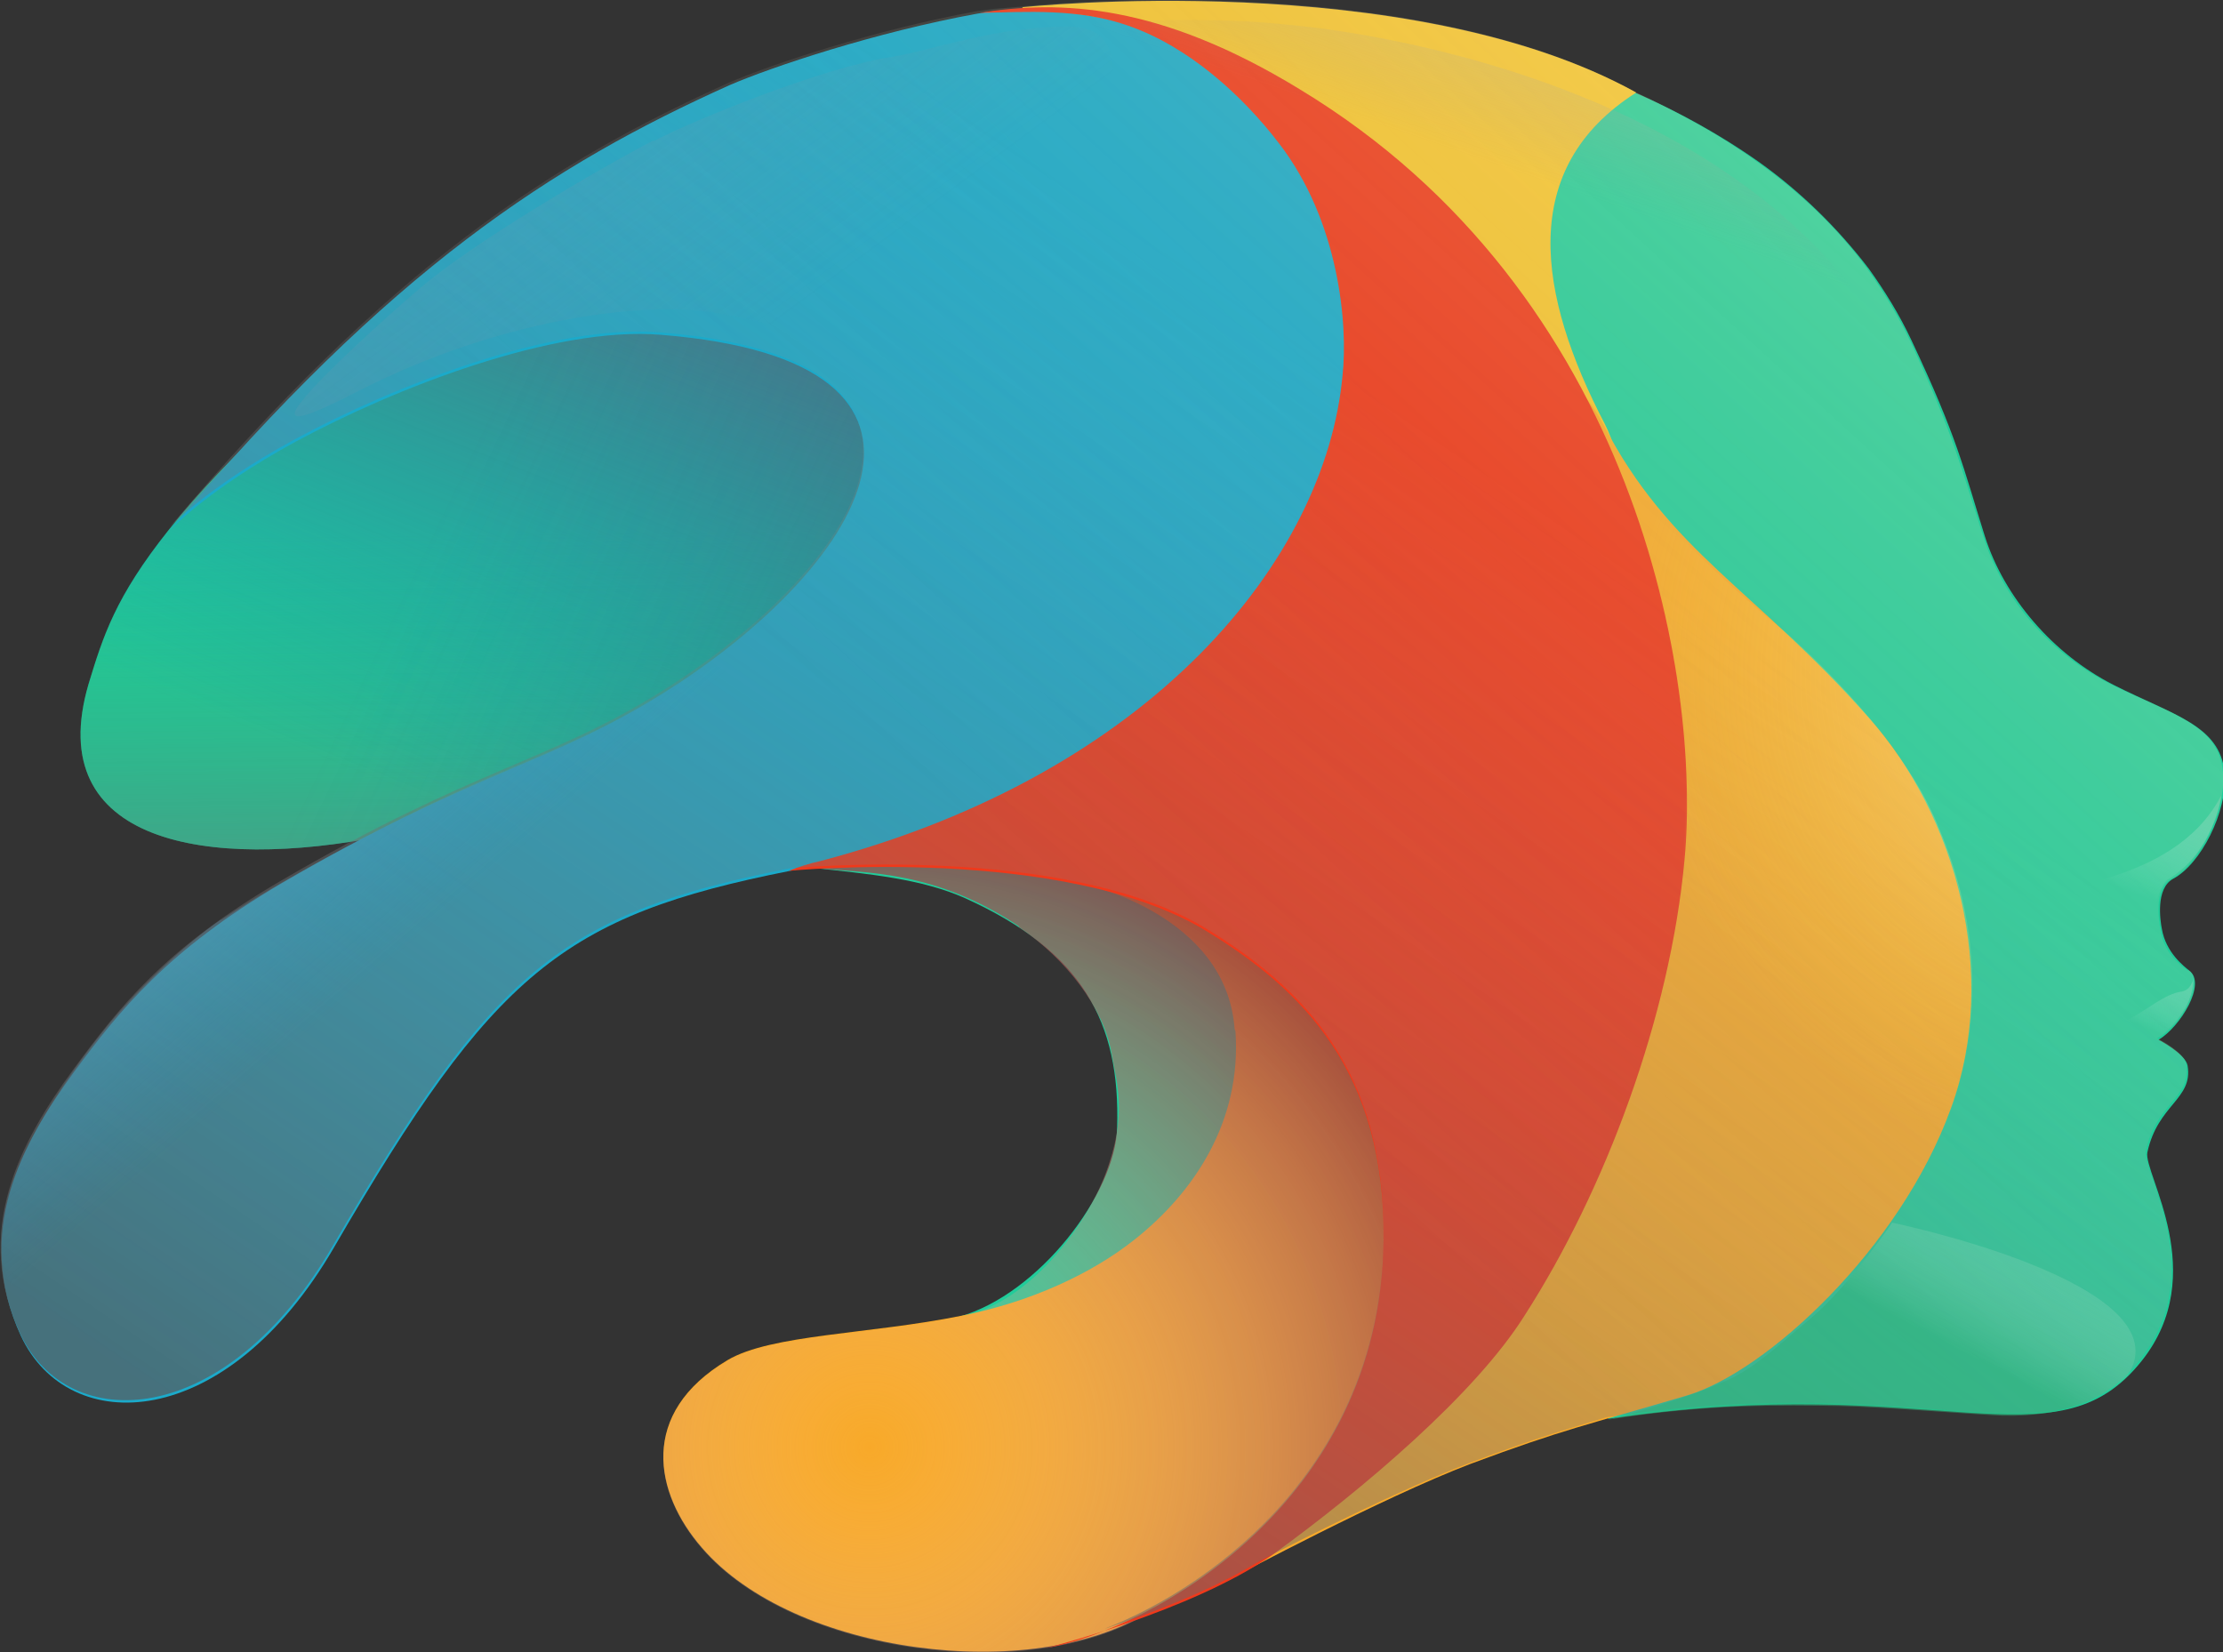 <svg xmlns="http://www.w3.org/2000/svg" xmlns:xlink="http://www.w3.org/1999/xlink" id="Layer_1" data-name="Layer 1" viewBox="0 0 276.2 205.3"><rect x="0" y="0" width="276.2" height="205.3" fill="#333333" stroke="none"/><defs><style>      .cls-1 {        fill: #1baaca;      }      .cls-1, .cls-2, .cls-3, .cls-4, .cls-5, .cls-6, .cls-7, .cls-8, .cls-9, .cls-10, .cls-11, .cls-12, .cls-13, .cls-14, .cls-15, .cls-16, .cls-17, .cls-18, .cls-19, .cls-20, .cls-21, .cls-22, .cls-23, .cls-24 {        stroke-width: 0px;      }      .cls-2 {        fill: #f7c32d;      }      .cls-3 {        fill: url(#linear-gradient-11);      }      .cls-3, .cls-5, .cls-6, .cls-7, .cls-9, .cls-10, .cls-11, .cls-14, .cls-15, .cls-17, .cls-18, .cls-19, .cls-20, .cls-21, .cls-22, .cls-23, .cls-24 {        isolation: isolate;      }      .cls-3, .cls-14, .cls-20 {        opacity: .5;      }      .cls-4 {        fill: url(#linear-gradient-6);      }      .cls-5 {        fill: url(#linear-gradient-10);      }      .cls-5, .cls-9, .cls-10, .cls-11, .cls-17, .cls-19 {        opacity: .8;      }      .cls-6 {        fill: url(#linear-gradient-15);      }      .cls-6, .cls-21, .cls-22 {        opacity: .7;      }      .cls-7 {        fill: url(#linear-gradient-3);      }      .cls-7, .cls-25, .cls-24 {        opacity: .3;      }      .cls-8 {        display: none;        fill: #189cb0;      }      .cls-9 {        fill: url(#linear-gradient-16);      }      .cls-10 {        fill: url(#linear-gradient-9);      }      .cls-11 {        fill: url(#linear-gradient-13);      }      .cls-12 {        fill: #21cc9a;      }      .cls-13 {        fill: #f8a929;      }      .cls-14 {        fill: url(#linear-gradient-7);      }      .cls-15 {        fill: url(#radial-gradient);      }      .cls-15, .cls-18 {        opacity: .9;      }      .cls-16 {        fill: #ef391b;      }      .cls-17 {        fill: url(#linear-gradient-12);      }      .cls-18 {        fill: url(#linear-gradient-2);      }      .cls-19 {        fill: url(#linear-gradient-8);      }      .cls-20 {        fill: url(#linear-gradient);      }      .cls-21 {        fill: url(#linear-gradient-4);      }      .cls-22 {        fill: url(#linear-gradient-14);      }      .cls-23 {        fill: url(#radial-gradient-2);        opacity: .4;      }      .cls-24 {        fill: url(#linear-gradient-5);      }    </style><linearGradient id="linear-gradient" x1="189.8" y1="173.2" x2="190.3" y2="133.8" gradientTransform="translate(-120.3 256.5) scale(1.1 -1.1)" gradientUnits="userSpaceOnUse"><stop offset="0" stop-color="#1eb471" stop-opacity="0"></stop><stop offset="1" stop-color="#6d6e71"></stop></linearGradient><linearGradient id="linear-gradient-2" x1="178.6" y1="134.5" x2="205.4" y2="202.1" gradientTransform="translate(-120.3 256.5) scale(1.1 -1.1)" gradientUnits="userSpaceOnUse"><stop offset="0" stop-color="#1273bc" stop-opacity="0"></stop><stop offset="1" stop-color="#58657f"></stop></linearGradient><linearGradient id="linear-gradient-3" x1="167.2" y1="192.3" x2="231.1" y2="161.5" gradientTransform="translate(-120.3 256.5) scale(1.1 -1.1)" gradientUnits="userSpaceOnUse"><stop offset="0" stop-color="#1273bc" stop-opacity="0"></stop><stop offset="1" stop-color="#58595b"></stop></linearGradient><radialGradient id="radial-gradient" cx="207.6" cy="69.7" fx="207.6" fy="69.7" r="78.3" gradientTransform="translate(-120.3 256.5) scale(1.1 -1.1)" gradientUnits="userSpaceOnUse"><stop offset="0" stop-color="#fddbb2" stop-opacity="0"></stop><stop offset="1" stop-color="#862834"></stop></radialGradient><linearGradient id="linear-gradient-4" x1="280.7" y1="178.1" x2="184.6" y2="36.9" gradientTransform="translate(-120.3 256.5) scale(1.1 -1.1)" gradientUnits="userSpaceOnUse"><stop offset="0" stop-color="#909295" stop-opacity="0"></stop><stop offset="1" stop-color="#58595b"></stop></linearGradient><linearGradient id="linear-gradient-5" x1="239.2" y1="121" x2="341.6" y2="232.9" gradientTransform="translate(-120.3 256.5) scale(1.1 -1.1)" gradientUnits="userSpaceOnUse"><stop offset="0" stop-color="#909295" stop-opacity="0"></stop><stop offset="1" stop-color="#fffdb7"></stop></linearGradient><linearGradient id="linear-gradient-6" x1="278.4" y1="79.7" x2="364.6" y2="146.5" xlink:href="#linear-gradient-5"></linearGradient><linearGradient id="linear-gradient-7" x1="365.5" y1="619.5" x2="384.5" y2="630.3" gradientTransform="translate(-100.7 763.9) rotate(-2.9) scale(1.1 -1.1)" xlink:href="#linear-gradient-5"></linearGradient><linearGradient id="linear-gradient-8" x1="375.4" y1="179.9" x2="382.4" y2="204.6" gradientTransform="translate(-157.5 265.1) rotate(6.5) scale(1.1 -1.1)" gradientUnits="userSpaceOnUse"><stop offset="0" stop-color="#fff" stop-opacity="0"></stop><stop offset="1" stop-color="#30b078"></stop></linearGradient><linearGradient id="linear-gradient-9" x1="378" y1="165.1" x2="382.9" y2="182.4" xlink:href="#linear-gradient-8"></linearGradient><linearGradient id="linear-gradient-10" x1="380.7" y1="161.8" x2="381.7" y2="168.4" xlink:href="#linear-gradient-8"></linearGradient><linearGradient id="linear-gradient-11" x1="363.2" y1="147" x2="355.8" y2="127.8" xlink:href="#linear-gradient-8"></linearGradient><linearGradient id="linear-gradient-12" x1="290.6" y1="255" x2="300.4" y2="299" gradientTransform="translate(-157.5 265.1) rotate(6.5) scale(1.1 -1.1)" xlink:href="#linear-gradient-5"></linearGradient><radialGradient id="radial-gradient-2" cx="361.6" cy="207.1" fx="361.6" fy="207.1" r="56.2" gradientTransform="translate(-157.5 265.1) rotate(6.5) scale(1.1 -1.1)" gradientUnits="userSpaceOnUse"><stop offset="0" stop-color="#fff"></stop><stop offset="1" stop-color="#f7ec34" stop-opacity="0"></stop></radialGradient><linearGradient id="linear-gradient-13" x1="156.6" y1="127.3" x2="114" y2="176.8" gradientTransform="translate(-120.3 256.5) scale(1.1 -1.1)" gradientUnits="userSpaceOnUse"><stop offset="0" stop-color="#1daaef" stop-opacity="0"></stop><stop offset="1" stop-color="#fff"></stop></linearGradient><linearGradient id="linear-gradient-14" x1="205.1" y1="202.6" x2="145" y2="283.9" gradientTransform="translate(-120.3 256.5) scale(1.1 -1.1)" gradientUnits="userSpaceOnUse"><stop offset="0" stop-color="#909295" stop-opacity="0"></stop><stop offset="1" stop-color="#1daaef"></stop></linearGradient><linearGradient id="linear-gradient-15" x1="360.3" y1="94.5" x2="376.6" y2="110.5" xlink:href="#linear-gradient-5"></linearGradient><linearGradient id="linear-gradient-16" x1="363" y1="116.1" x2="377.3" y2="121.5" xlink:href="#linear-gradient-5"></linearGradient></defs><path class="cls-12" d="M61.3,31.1s-25.1,15.6-40.3,34.7c-6.7,8.4-8.2,13.3-10,19.2-5.8,19.8,14.8,23.2,36.5,18.9,21.6-4.3,44.2,3,53.1,3.9,7.5.8,13.9,1.4,19.3,3.8,14.6,6.6,19.3,15.4,18.9,28.5-.2,8.2-9.7,20.7-19.6,23.5-12,3.5-24.1,8.7-21.2,12.1,11.4,13.3,70.4,9.5,82.2-.8,18.1-16.1,40-46.4,40-46.4L150.8,29.6l-89.5,1.5Z"></path><path class="cls-12" d="M153.5,1.3c.1.1,1.7-.5,1.9-.5,1.7.1,3.5.7,5.2,1,5.9.5,11.9.7,17.7,2,7.7,1.6,15.4,3.8,22.7,6.8,6.1,2.5,12.1,5.7,17.5,9.5,5.2,3.7,9.8,8.2,13.7,13.3,2,2.8,3.8,5.7,5.3,8.9,5.7,12.1,6.4,15.7,9.1,24.3,2.4,7.6,8.5,14.7,16,18.5,7.5,3.8,13.2,5,13.8,10.9.4,4.9-3,11.4-6.4,13.2-2.2,1.2-1.6,5.2-1.4,6.2.5,3,2.8,4.7,3.4,5.2,2.2,1.6-1.1,7-3.8,8.6,0,0,3.3,1.7,3.6,3.2.7,4.2-3.7,4.8-5,10.8-.5,2.6,7.9,15.1-.7,25.9-10.8,13.6-25.5,1.1-66.3,7.2l4.7-20.5-7.9-51.7s-18.5-26.6-18.1-29.2c.5-2.6-5.2-44.5-5.2-44.5L153.5,1.3Z"></path><path class="cls-2" d="M196.5,98.5s3.3,13,3.3,17.4c0,17.8,7.8-47.2-.4-63.2-8.4-16.1-10.9-31.8,3.9-41.2C174.9-4.2,127,.9,127,.9l27.9,29.3,18.5,94.5,23.1-26.2Z"></path><path class="cls-20" d="M61.3,31.1s-25.1,15.6-40.3,34.7c-6.9,8.7-8.2,13.3-10,19.2-5.8,19.8,14.8,23.2,36.5,18.9,21.6-4.3,44.2,3,53.1,3.9,27.6,3.3,50.3-78.3,50.3-78.3l-89.6,1.6Z"></path><path class="cls-8" d="M50.1,43s-23.1,16.2-29.1,22.8c19.4-8.2,41.8-11.2,55.2-8.2,14.3,3.3,14.7,17.4,12.5,25.5,21.9-7.6,37.3-22.3,39.8-27.4,2.5-5.1-13-14.6-13-14.6,0,0-23-8.5-26.3-9-3.2-.3-39.1,10.9-39.1,10.9Z"></path><path class="cls-18" d="M61.3,31.1s-24.9,15.8-40.3,34.7c-6.8,8.4-8.2,13.3-10,19.2-5.8,19.8,16,23.2,37.7,18.9,3.5-.7,6.8-1.1,10.6-1.3,19-1.2,34.6-4.6,42-3.7,27.6,3.3,57.6-36.2,57.6-36.2l-8-33.1-89.6,1.6Z"></path><path class="cls-7" d="M61.3,31.1s-24.9,15.8-40.3,34.7c-6.8,8.4-8.2,13.3-10,19.2-5.8,19.8,16,23.2,37.7,18.9,3.5-.7,6.8-1.1,10.6-1.3,19-1.2,34.6-4.6,42-3.7,27.6,3.3,57.6-36.2,57.6-36.2l-8-33.1-89.6,1.6Z"></path><path class="cls-8" d="M100.6,107.7c9.5,1.2,16.1,1.8,22.3,5.3,12.3,6.9,17.8,18.1,15.2,29.7-1.1,5-7.5,18.2-19.1,20.9-12.2,2.9-24.1,8.7-21.2,12.1,11.4,13.3,70.4,9.5,82.2-.8,18.1-16.1,40-46.4,40-46.4l-55.2-46c.1-.1-73.3,24.3-64.4,25.3Z"></path><path class="cls-13" d="M153.5,128.1c.8,11.3-5.2,20.1-12.5,25.9-5.4,4.3-13,7.8-21.6,9.5-11.4,2.3-23.6,2.3-29,5.5-11.1,6.6-9.1,16.5-3.2,23.3,11.4,13.3,41.1,17,55.5,8,22.8-14.2,25.9-15.2,37.7-25.7,18.1-16.1,40-46.4,40-46.4l-43-46-42.6,27.7s17.6,3.7,18.6,18Z"></path><path class="cls-15" d="M126.6,115.2c5.8,3.9,10.5,10,11.5,15.6.6,3.7,2.1,7.6-.8,15.2-2.5,6.5-9.4,15.9-17.9,17.6-11.4,2.3-23.6,2.3-29,5.5-11.1,6.6-9.1,16.5-3.2,23.3,11.4,13.3,41.1,17,55.5,8,22.8-14.2,25.9-15.2,37.7-25.7,18.1-16.1,40-46.4,40-46.4l-43-46-79.2,25.8s.7-.2,3.6-.2c6,.6,14.5.3,24.8,7.2Z"></path><path class="cls-13" d="M196.5,98.5s3.3,13,3.3,17.4c0,17.8-4.3,18.5-5.5,30.2-2.5,26.8-23.4,22.3-40.9,49.8,0,0,18.3-9.8,29.3-14,11.8-4.4,14.4-4.8,26.9-8.5,9.8-2.9,26.5-18.2,32.8-35.7,6.1-16.7.6-36.3-10.1-48.4-14.2-16.1-24.9-20.7-33.1-36.6-8.4-16.1-44.5-22.5-44.5-22.5l18.5,94.5,23.2-26.2Z"></path><path class="cls-1" d="M163.3,16.7c-9.5-7.1-18.1-13.1-27.6-14.7-5.2-.8-9.4-1.2-14.3-.3-12.6,2.3-25.5,6.6-30.8,8.9-21.8,9.8-42.1,22.8-69.5,55.3,0,0,4.6-5,15.6-11,12.4-6.7,32.1-14.4,45.4-13.3,41.3,3.3,25,29.1.2,44.6-14.1,8.8-23.4,9.6-47.4,23.6-14.1,8.3-20.1,15.8-25.7,23.4-6.6,9-12.5,20-6.6,32.8,5.9,12.7,25.5,12.1,38.9-11,19.8-34.1,28.4-41.2,56.7-46.8,20.5-4,39.4.2,55-11.1,17-12.3,38.7-59.1,10.3-80.3Z"></path><path class="cls-16" d="M98.1,108.2s34.1-3.3,51.8,7.5c11.8,7.2,22.3,17.4,22,38.5-.4,32.6-28.9,48.3-42,50.6,0,0,18.2-4.6,28.2-11.6,11.3-8.2,25.2-20,31.3-29.7,10.1-15.7,18.1-37.2,19.9-56.7,2.1-22.6-6-70.4-47.8-95.7C144,.4,131.7,0,121.7,1.6c5.8-.1,12.3-.6,18.5,1.6,7.5,2.6,14.2,8.7,18.7,14.6,7.5,9.7,8.6,22.6,7.9,28.9-2.1,22.7-23.5,49.4-64.9,60.3-1.4.3-2.6.7-3.9,1.2Z"></path><path class="cls-21" d="M271.8,120.6c-.7-.5-3-2.1-3.4-5.2-.2-1.1-.8-5.1,1.4-6.2,3.4-1.8,6.8-8.3,6.4-13.2-.5-5.9-6.1-7.3-13.8-10.9-7.3-3.5-13.6-10.8-16-18.5-2.8-8.6-3.5-12.2-9.1-24.3-1.5-3.1-3.3-6.1-5.3-8.9-3.8-5.2-8.5-9.6-13.7-13.3-4.7-3.4-9.7-6.1-15-8.6C174.9-4.3,127,.8,127,.8h.2c-1.3.1-2.4.2-3.7.3-.7.1-1.5.2-2.2.3-12.6,2.3-25.5,6.6-30.8,8.9-21.8,9.8-42.1,22.8-69.5,55.3,0,0,4.6-5,15.6-11,12.4-6.7,32.1-14.4,45.4-13.3,41.3,3.3,25,29.1.2,44.6-14.1,8.8-23.5,9.6-47.4,23.6-14.4,8.4-20.1,15.8-25.7,23.4-6.6,9-12.5,20-6.6,32.8,5.9,12.7,25.5,12.1,38.9-11,19.8-34.1,28.4-41.2,56.7-46.8h0s34.1-3.3,51.8,7.5c11.8,7.2,22.3,17.4,22,38.5-.3,27.4-20.4,42.9-34.7,48.5,5.5-1.8,13.1-4.7,18.9-8.2,5.5-2.9,18.2-9.3,26.7-12.5,7.7-2.9,11.5-4,16.8-5.6h0c40.8-6.1,55.5,6.5,66.3-7.2,8.6-10.9.2-23.3.7-25.9,1.3-6,5.7-6.5,5-10.8-.2-1.5-3.6-3.2-3.6-3.2,2.9-1.4,6.1-6.9,3.9-8.5Z"></path><path class="cls-24" d="M271.8,120.6c-.7-.5-3-2.1-3.4-5.2-.2-1.1-.8-5.1,1.4-6.2,3.4-1.8,6.8-8.3,6.4-13.2-.5-5.9-6.2-7.2-13.8-10.9-7.8-3.9-13.6-10.8-16-18.5-2.8-8.6-3.5-12.2-9.1-24.3-1.5-3.1-3.3-6.1-5.3-8.9-3.8-5.2-8.5-9.6-13.7-13.3-4.7-3.4-9.7-6.1-15-8.6C174.9-4.3,127,.8,127,.8h.2c-1.3.1-2.4.2-3.7.3-.7.1-1.5.2-2.2.3-12.6,2.3-25.5,6.6-30.8,8.9-21.8,9.8-42.1,22.8-69.5,55.3,0,0,4.6-5,15.6-11,12.4-6.7,32.1-14.4,45.4-13.3,41.3,3.3,25,29.1.2,44.6-14.1,8.8-23.4,9.8-47.4,23.6-14.4,8.3-20.1,15.8-25.7,23.4-6.6,9-12.5,20-6.6,32.8,5.9,12.7,25.5,12.1,38.9-11,19.8-34.1,28.4-41.2,56.7-46.8h0s34.1-3.3,51.8,7.5c11.8,7.2,22.3,17.4,22,38.5-.3,27.4-20.4,42.9-34.7,48.5,5.5-1.8,13.1-4.7,18.9-8.2,5.5-2.9,18.2-9.3,26.7-12.5,7.7-2.9,11.5-4,16.8-5.6h0c40.8-6.1,55.5,6.5,66.3-7.2,8.6-10.9.2-23.3.7-25.9,1.3-6,5.7-6.5,5-10.8-.2-1.5-3.6-3.2-3.6-3.2,2.9-1.4,6.1-6.9,3.9-8.5Z"></path><g class="cls-25"><path class="cls-4" d="M137.3,202.6c-4.2,1.4-7.3,2.1-7.3,2.1,2-.4,4.6-1.1,7.3-2.1Z"></path></g><path class="cls-14" d="M249.3,77.5c2.3,3.5,6.6,7.8,13.7,10.5,8.6,3.3,9.3,6.6,6.9,9.6-5.1,6.5-11.1,3.9-14.2,2-6.2-3.9-10.3-14.2-11.3-17.1-1-2.8-1.3-10.9,1.5-9.2,1.3,1,2.8,3.1,3.5,4.1Z"></path><path class="cls-19" d="M275.9,99c-6.1,11.5-23,10.7-21.3,13.1,2,3.1,7,5,14.3,5.2-1-2.8-1.1-5.2-.6-6.4.5-1.3,1-1.6,1-1.6,5.7-3.3,6.7-10.4,6.7-10.4Z"></path><path class="cls-10" d="M272.5,121.7s-.3,1.3-1.4,1.5c-2.2.3-4.3,2.3-6.7,3.5-3.6,1.9-6.8,2-8.5,3.7-2,2,7.2,2.2,12-1.2,1.4-1.1,4.6-3.8,4.6-7.5Z"></path><path class="cls-5" d="M271.4,134.1s-3.3,3.6-9.8,2.9c-6.7-.8-7,3.1-5.6,6.1,1.5,3.1,9.1.6,11,2.6,0,0-.5-1.5-.5-2.5s.7-2.8,1.7-4.1c1-1.3,3.5-3.7,3.3-5Z"></path><path class="cls-3" d="M235,151.9s36.9,7.6,29.3,19.1c0,0-2.4,2.3-6,3.6-2.3.8-5.5,1.4-9.5,1.3-4.4-.2-15.2-1.1-20.2-1.2-7.1-.1-16.3-.3-28.8,1.7,0,0,8.9-2.2,14.8-4.9,3.7-1.6,7.5-5.4,10.4-7.7,5-4.3,10.1-11.9,10.1-11.9Z"></path><path class="cls-17" d="M160.2,3.1s58,4.2,76.5,43.4c11.6,25-9.3,61.3-28.4,61.4-19.1.1-82.9-41.6-87.9-61.6-3.1-12.3-17.1-29.1-6.7-37.8,6.6-5.6,32.7-7,46.5-5.4Z"></path><path class="cls-23" d="M220.7,77.6c5,4.1,15.9,14.8,20,24.8,3.4,7.9,10.4,27.9-6.4,50.5-11.3,15.4-22.2,1.8-27.2-18.3-2.1-8.7,2.5-18.4,2.4-39.2-.1-12.5-5.1-29.4-9.5-40.5,5.9,10.2,14.8,17.8,20.7,22.7Z"></path><path class="cls-11" d="M27.4,114.3c-4.2,2.9-10.5,8.6-15.1,14.5C.1,144.4-1.5,154.3,1.3,159.5c7.8,14.9,23.6-4.8,29.7-12.2,5.4-6.7,10.8-15.9,16-23.1,6.9-9.7,20.7-16.4,22.5-17.5,2.8-1.7,25.8-18.9,20.3-23.8-1.1-1-9.3,4.3-12.1,5.9-6.2,3.5-15.8,7.1-22,10.1-2.3,1-17.7,8.4-28.2,15.4Z"></path><path class="cls-22" d="M81.1,17.5c-6.6,3.4-22.7,12.9-28.9,18.3-4.6,3.9-12.2,10.9-14.5,13.8-3,3.6.6,2.2,7-1.1,17.1-8.7,34.9-11.2,44.4-9.6,12.3,2.1,36.9,11.5,44.1-10.3,4.7-14.2,8.8-25.3-.5-25.3s-16.9,3-22.1,3.8c-8.3,1.3-24.4,7.8-29.3,10.4Z"></path><path class="cls-6" d="M262.1,148.6c4.7-1.8,7.7,9.1,3.2,14.1-3,3.3-5.3,1.8-8.6.6-3.6-1.3-6.2-2-5.7-4.6,1.4-6.9,7.7-8.9,11.1-10.2Z"></path><path class="cls-9" d="M267.5,130.9c.4,0,3.3,1.3,2.5,2.3-.8,1.1-4.8,2.1-7.7,1.5-2.3-.4-2.5-2.4-.3-2.4,3.2-.1,5.5-1.4,5.5-1.4Z"></path></svg>